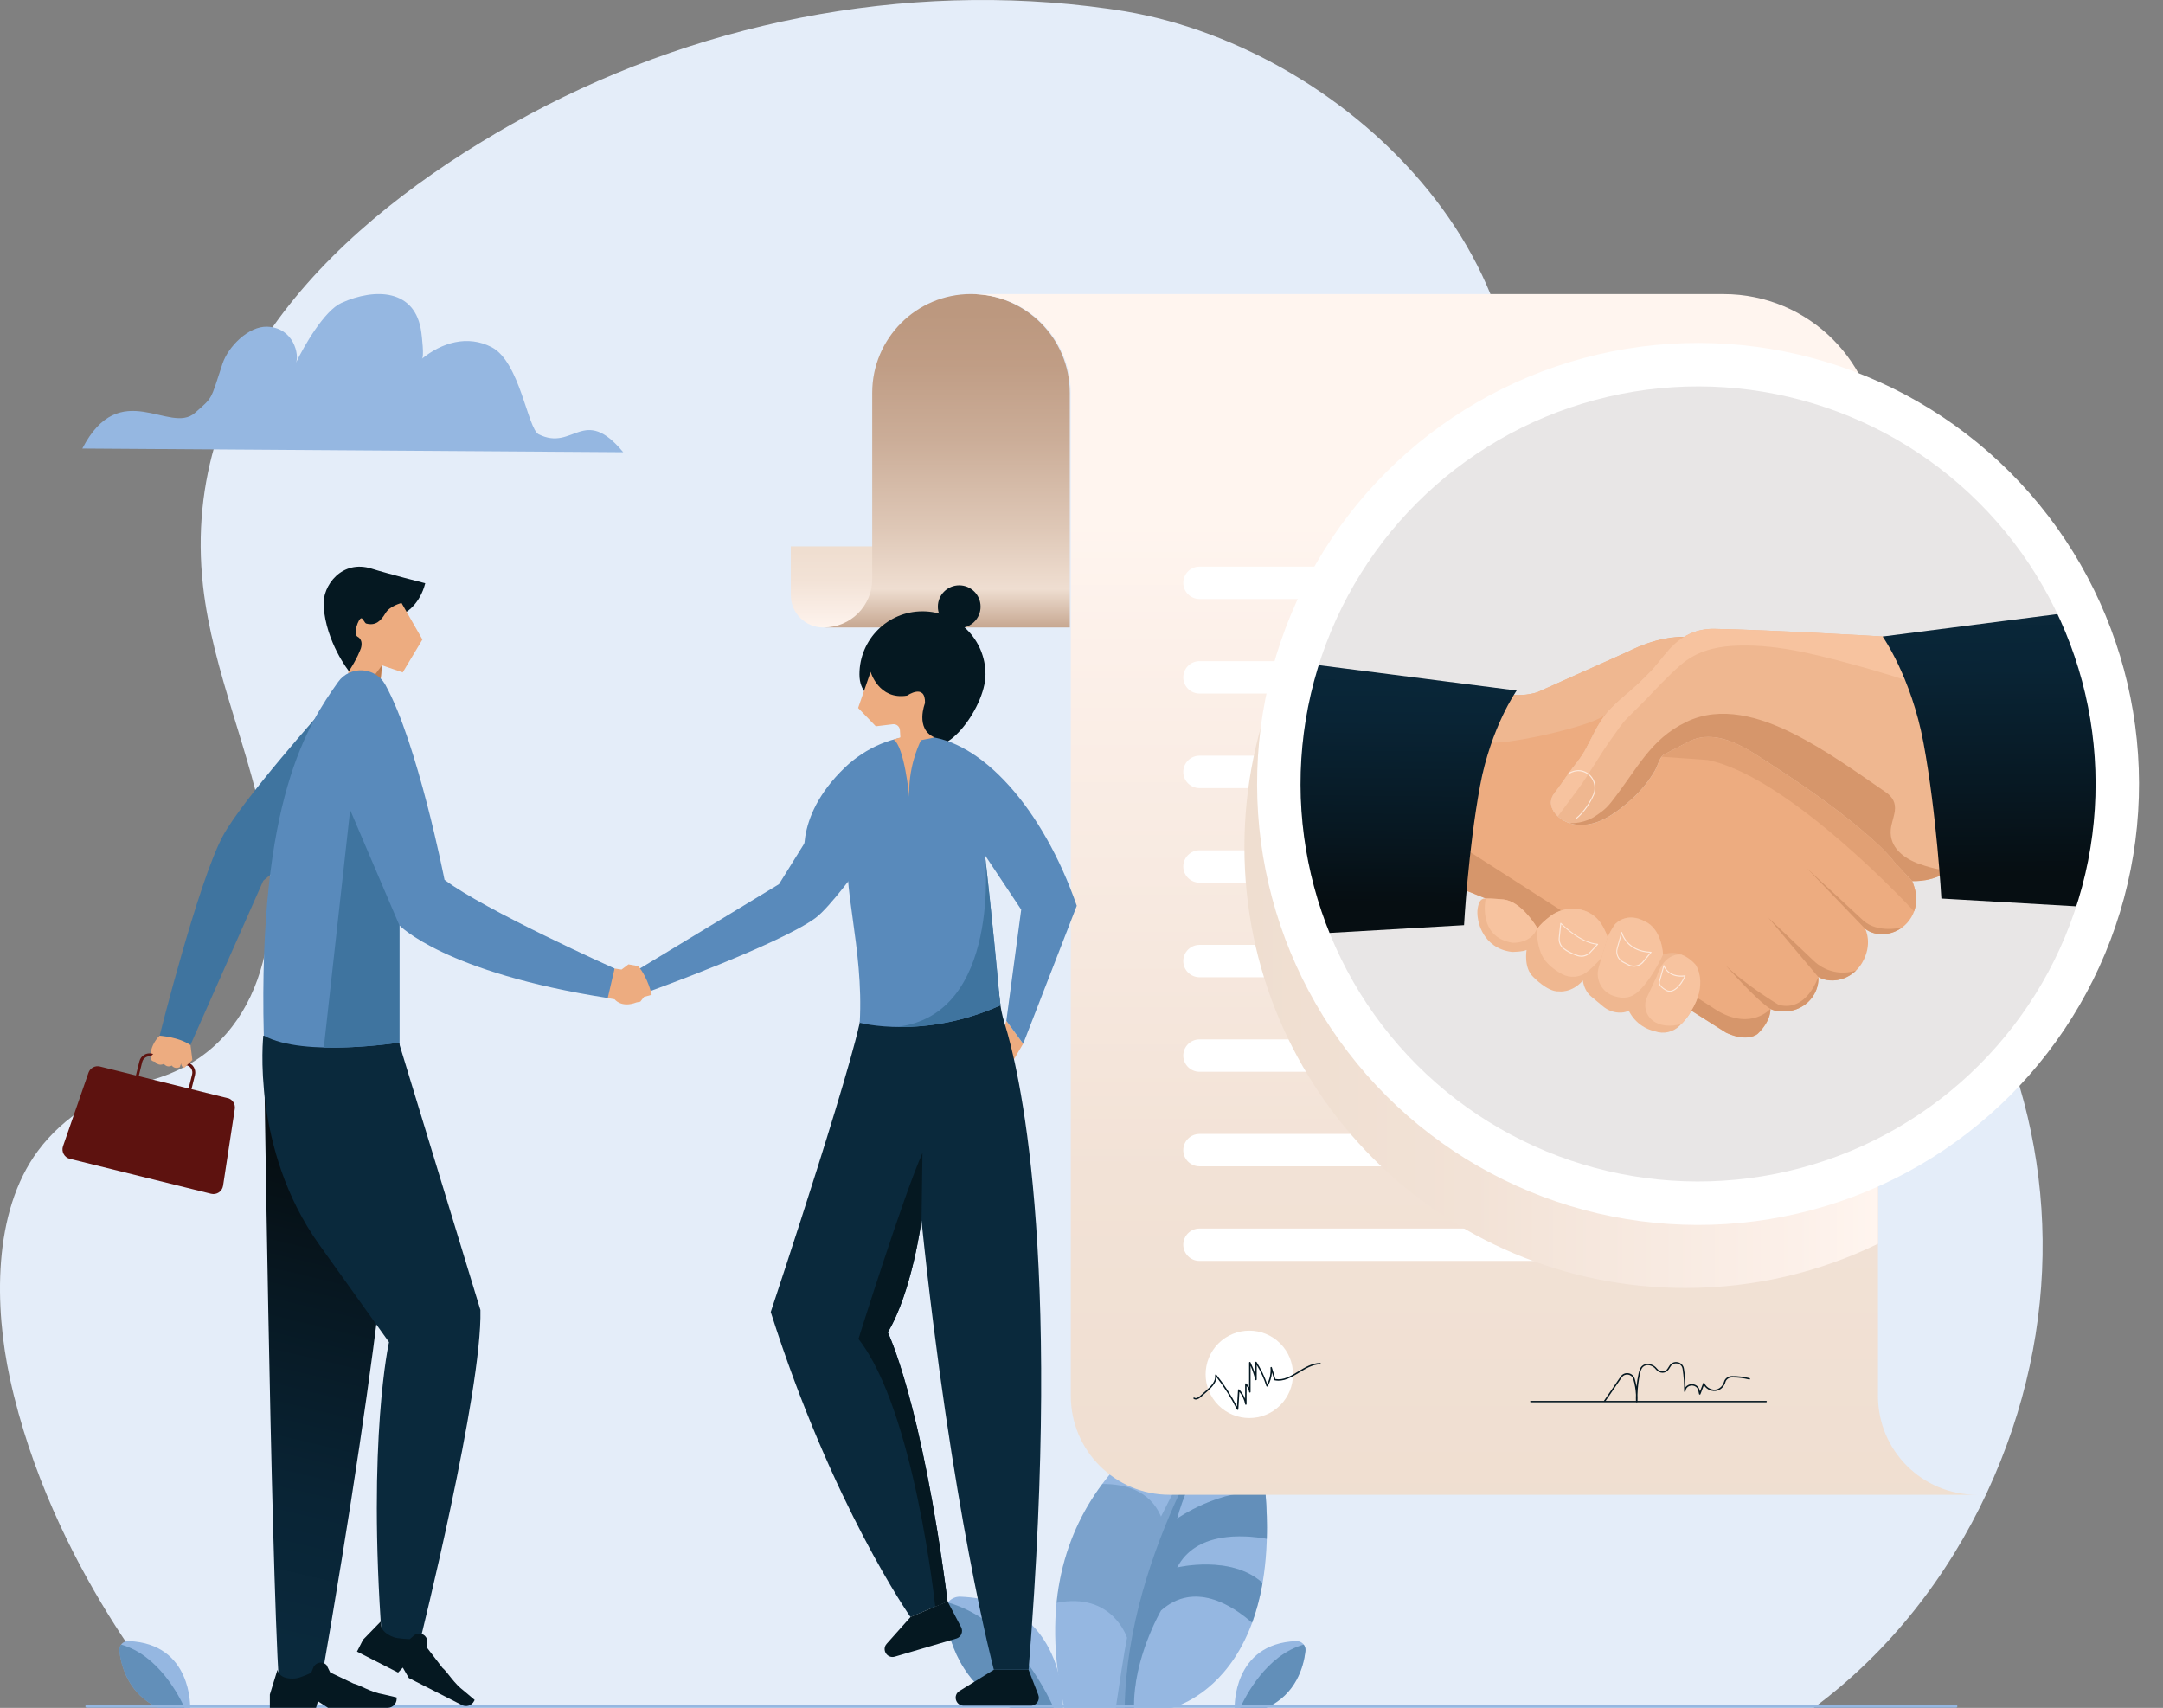 <?xml version="1.0" encoding="UTF-8"?><svg xmlns="http://www.w3.org/2000/svg" xmlns:xlink="http://www.w3.org/1999/xlink" viewBox="0 0 460.89 363.89"><rect x="0" y="0" width="460.89" height="363.89" fill="#808080" stroke="none"/><defs><style>.cls-1{fill:url(#linear-gradient-4);mix-blend-mode:multiply;}.cls-1,.cls-2,.cls-3,.cls-4,.cls-5,.cls-6,.cls-7,.cls-8,.cls-9,.cls-10,.cls-11,.cls-12,.cls-13,.cls-14,.cls-15,.cls-16,.cls-17,.cls-18,.cls-19,.cls-20,.cls-21,.cls-22,.cls-23{stroke-width:0px;}.cls-24{clip-path:url(#clippath);}.cls-2{fill:url(#linear-gradient);}.cls-25,.cls-20{fill:#e8e6e6;}.cls-26{opacity:.31;}.cls-27{opacity:.4;}.cls-28{opacity:.6;}.cls-3{fill:url(#linear-gradient-2);}.cls-4{fill:url(#linear-gradient-3);}.cls-5{fill:url(#linear-gradient-8);}.cls-6{fill:url(#linear-gradient-7);}.cls-7{fill:url(#linear-gradient-5);}.cls-8{fill:url(#linear-gradient-6);}.cls-29{isolation:isolate;}.cls-9{fill:#f7c39f;}.cls-10{fill:#5d120f;}.cls-11{fill:#95b7e1;}.cls-12{fill:#598abb;}.cls-13{fill:#0a293c;}.cls-14{fill:#3f749f;}.cls-15{fill:#e1a074;}.cls-16{fill:#d6966b;}.cls-17{fill:#fde9dc;}.cls-18{fill:#edac80;}.cls-19{fill:#fff;}.cls-21{fill:#e4edf9;}.cls-22{fill:#efb790;}.cls-23{fill:#051821;}</style><linearGradient id="linear-gradient" x1="180.75" y1="117.4" x2="180.75" y2="134.21" gradientUnits="userSpaceOnUse"><stop offset="0" stop-color="#efded0"/><stop offset=".36" stop-color="#f2e2d6"/><stop offset=".87" stop-color="#fcf0e9"/><stop offset="1" stop-color="#fff5ef"/></linearGradient><linearGradient id="linear-gradient-2" x1="201.75" y1="66.69" x2="201.75" y2="135.81" gradientUnits="userSpaceOnUse"><stop offset="0" stop-color="#bc987f"/><stop offset=".16" stop-color="#c09d85"/><stop offset=".39" stop-color="#cbad98"/><stop offset=".66" stop-color="#dec7b6"/><stop offset=".85" stop-color="#efded1"/><stop offset=".89" stop-color="#e1ccbc"/><stop offset=".99" stop-color="#c09e86"/><stop offset="1" stop-color="#bc987f"/></linearGradient><linearGradient id="linear-gradient-3" x1="314.23" y1="329.01" x2="314.23" y2="110.46" xlink:href="#linear-gradient"/><linearGradient id="linear-gradient-4" x1="265.16" y1="180.47" x2="400.16" y2="180.47" xlink:href="#linear-gradient"/><clipPath id="clippath"><circle class="cls-20" cx="361.82" cy="167.03" r="84.7" transform="translate(-12.13 304.77) rotate(-45)"/></clipPath><linearGradient id="linear-gradient-5" x1="430.93" y1="123.78" x2="431.61" y2="186.27" gradientUnits="userSpaceOnUse"><stop offset="0" stop-color="#0a293c"/><stop offset=".3" stop-color="#092435"/><stop offset=".71" stop-color="#071822"/><stop offset="1" stop-color="#060e12"/></linearGradient><linearGradient id="linear-gradient-6" x1="-8018.88" y1="136.55" x2="-8018.27" y2="192.49" gradientTransform="translate(-7722.38) rotate(-180) scale(1 -1)" xlink:href="#linear-gradient-5"/><linearGradient id="linear-gradient-7" x1="48.48" y1="347.5" x2="72.36" y2="247.55" xlink:href="#linear-gradient-5"/><linearGradient id="linear-gradient-8" x1="-7496.48" y1="-1477.35" x2="-7497.69" y2="-1482.54" gradientTransform="translate(-7505.07 -783.82) rotate(-161.84) scale(1 -1)" gradientUnits="userSpaceOnUse"><stop offset="0" stop-color="#edac80"/><stop offset=".27" stop-color="#e6a579"/><stop offset=".65" stop-color="#d39367"/><stop offset="1" stop-color="#bd7e52"/></linearGradient></defs><g class="cls-29"><g id="Livello_2"><g id="Livello_1-2"><path class="cls-21" d="m37.34,363.89s-26.51-29.94-35.24-70.26c-3.23-14.92-3.77-35.28,5.98-48.41,5.5-7.42,13.96-12.5,23.03-14.79,23.67-5.97,29.28-29.88,25.56-51.71-3.11-18.26-11.35-35.49-13.41-53.88-5.06-45.24,28.98-77.62,65.93-98.47C147.22,4.9,192.6-4.25,236.13,1.86c.43.06.87.12,1.3.19,48.85,6.99,98.29,55.58,82.52,106.83-3.27,10.62-4.95,23.72,5.96,30.86,4.49,2.94,9.84,4.32,15.03,5.79,76.63,21.68,115.53,101.41,82.45,172.47-8.36,17.95-20.83,33.96-36.95,45.9H37.34Z"/><path class="cls-11" d="m260.83,296.3c-12.06,5.38-44.17,22.98-34.05,67.59h22.85s30.14-6.81,17.03-64.69c-.59-2.59-3.4-3.98-5.82-2.9Z"/><g class="cls-26"><path class="cls-14" d="m250.82,323.56c2.25-8.7,9.64-21.33,13.32-27.3-.26-.11-.53-.18-.8-.24-6.93,8.67-15.95,27.11-15.95,27.11-2.41-5.69-7.91-6.97-12.52-6.94-4.87,6.53-8.68,14.84-9.75,25.33,11.91-2.41,15.03,7.42,15.03,7.42-.61,3.01-1.77,10.69-2.4,14.96h3.88c-.22-10.53,5.75-20.75,5.75-20.75,7.07-6.28,15.08-1.19,19.4,2.6.91-2.48,1.68-5.29,2.23-8.47-6.61-6.08-18.19-3.3-18.19-3.3,3.98-7.66,13.99-7.01,19.1-6.11.09-3.05,0-6.35-.29-9.92-9.72-.85-18.81,5.61-18.81,5.61Z"/></g><g class="cls-27"><path class="cls-14" d="m269.02,337.28c-6.61-6.08-18.19-3.3-18.19-3.3,3.98-7.66,13.99-7.01,19.1-6.11.09-3.05,0-6.35-.29-9.92-9.72-.85-18.81,5.61-18.81,5.61,2.25-8.7,9.64-21.33,13.32-27.3-.1-.04-.21-.08-.31-.11-1.58,2.2-23.62,33.64-24.2,67.74h2.01c-.22-10.53,5.75-20.75,5.75-20.75,7.07-6.28,15.08-1.19,19.4,2.6.91-2.48,1.68-5.29,2.23-8.47Z"/></g><path class="cls-11" d="m226.5,363.89s.82-22.8-21.86-23.69c-1.93-.08-3.49,1.58-3.26,3.5.62,5.34,3.23,15.46,13.94,20.2h11.18Z"/><g class="cls-28"><path class="cls-14" d="m201.99,341.45h0c-.46.62-.71,1.4-.61,2.24.62,5.34,3.23,15.46,13.94,20.2h9.2c-1.79-3.99-9.2-18.66-22.53-22.44Z"/></g><path class="cls-11" d="m40.52,363.89s.49-13.7-13.13-14.23c-1.16-.05-2.09.95-1.96,2.1.37,3.21,1.94,9.28,8.37,12.13h6.72Z"/><g class="cls-28"><path class="cls-14" d="m25.8,350.41h0c-.28.37-.42.84-.37,1.34.37,3.21,1.94,9.28,8.37,12.13h5.53c-1.08-2.39-5.52-11.21-13.53-13.48Z"/></g><path class="cls-11" d="m263.08,363.89s-.49-13.7,13.13-14.23c1.16-.05,2.09.95,1.96,2.1-.37,3.21-1.94,9.28-8.37,12.13h-6.72Z"/><g class="cls-28"><path class="cls-14" d="m277.8,350.41h0c.28.37.42.84.37,1.34-.37,3.21-1.94,9.28-8.37,12.13h-5.53c1.08-2.39,5.52-11.21,13.53-13.48Z"/></g><path class="cls-2" d="m168.5,116.42v10.35c0,3.83,3.1,6.93,6.93,6.93h17.58v-17.28h-24.51Z"/><path class="cls-3" d="m227.94,133.69h-52.38c5.68,0,10.29-4.61,10.29-10.29v-39.7c0-11.62,9.42-21.05,21.05-21.05h0c11.62,0,21.05,9.42,21.05,21.05v49.99Z"/><path class="cls-4" d="m400.16,297.44V95.54c0-18.16-14.72-32.88-32.88-32.88h-160.03c11.56.07,20.92,9.47,20.92,21.05v213.73c0,11.62,9.42,21.05,21.05,21.05h171.99c-11.62,0-21.05-9.42-21.05-21.05Z"/><path class="cls-19" d="m372.89,127.63h-117.31c-1.89,0-3.45-1.55-3.45-3.45h0c0-1.89,1.55-3.45,3.45-3.45h117.31c1.89,0,3.45,1.55,3.45,3.45h0c0,1.89-1.55,3.45-3.45,3.45Z"/><path class="cls-19" d="m372.89,147.77h-117.31c-1.89,0-3.45-1.55-3.45-3.45h0c0-1.89,1.55-3.45,3.45-3.45h117.31c1.89,0,3.45,1.55,3.45,3.45h0c0,1.89-1.55,3.45-3.45,3.45Z"/><path class="cls-19" d="m372.89,167.92h-117.31c-1.89,0-3.45-1.55-3.45-3.45h0c0-1.89,1.55-3.45,3.45-3.45h117.31c1.89,0,3.45,1.55,3.45,3.45h0c0,1.89-1.55,3.45-3.45,3.45Z"/><path class="cls-19" d="m372.89,188.07h-117.31c-1.89,0-3.45-1.55-3.45-3.45h0c0-1.89,1.55-3.45,3.45-3.45h117.31c1.89,0,3.45,1.55,3.45,3.45h0c0,1.89-1.55,3.45-3.45,3.45Z"/><path class="cls-19" d="m372.89,208.22h-117.31c-1.89,0-3.45-1.55-3.45-3.45h0c0-1.89,1.55-3.45,3.45-3.45h117.31c1.89,0,3.45,1.55,3.45,3.45h0c0,1.89-1.55,3.45-3.45,3.45Z"/><path class="cls-19" d="m372.89,228.36h-117.31c-1.89,0-3.45-1.55-3.45-3.45h0c0-1.89,1.55-3.45,3.45-3.45h117.31c1.89,0,3.45,1.55,3.45,3.45h0c0,1.89-1.55,3.45-3.45,3.45Z"/><path class="cls-19" d="m372.89,248.51h-117.31c-1.89,0-3.45-1.55-3.45-3.45h0c0-1.89,1.55-3.45,3.45-3.45h117.31c1.89,0,3.45,1.55,3.45,3.45h0c0,1.89-1.55,3.45-3.45,3.45Z"/><path class="cls-19" d="m372.89,268.66h-117.31c-1.89,0-3.45-1.55-3.45-3.45h0c0-1.89,1.55-3.45,3.45-3.45h117.31c1.89,0,3.45,1.55,3.45,3.45h0c0,1.89-1.55,3.45-3.45,3.45Z"/><path class="cls-1" d="m359.12,86.51c-51.89,0-93.96,42.07-93.96,93.96s42.07,93.96,93.96,93.96c14.72,0,28.64-3.39,41.04-9.42V95.93c-12.4-6.03-26.32-9.42-41.04-9.42Z"/><path class="cls-23" d="m348.74,298.78h0c-.08,0-.15-.07-.15-.15-.02-.48-.02-.97,0-1.45-.06-1.12-.25-2.24-.56-3.33-.15-.52-.56-.87-1.09-.96-.54-.08-1.07.14-1.37.58l-3.52,5.13c-.05.07-.14.09-.21.04-.07-.05-.09-.14-.04-.21l3.52-5.13c.38-.55,1.02-.82,1.67-.71.64.1,1.16.55,1.34,1.18.16.55.29,1.1.38,1.66.09-.92.23-1.84.43-2.75.12-.58.3-1.23.78-1.66.81-.72,2.11-.43,2.85.26.12.11.23.24.34.37.3.37.75.59,1.2.56.42-.02.79-.24,1.02-.6l.4-.63c.39-.61,1.07-.89,1.77-.74.7.15,1.2.67,1.31,1.37.21,1.31.32,2.64.34,3.96.3-.41.77-.62,1.23-.65.72-.04,1.57.35,1.8,1.32.02.07.03.14.05.22l.68-1.76c.05-.12.24-.12.28,0,.39,1,1.63,1.61,2.67,1.31.7-.21,1.28-.83,1.49-1.59.19-.72.89-1.22,1.69-1.23,1.25-.02,2.52.15,3.75.45.08.02.13.1.11.18s-.1.13-.18.11c-1.17-.3-2.38-.44-3.59-.44h-.08c-.66,0-1.25.42-1.4,1-.23.86-.9,1.57-1.7,1.8-1.07.32-2.31-.2-2.88-1.16l-.74,1.92c-.02.06-.08.12-.16.1-.07,0-.12-.06-.14-.12-.05-.24-.09-.48-.15-.72-.18-.81-.87-1.13-1.48-1.09-.53.04-1.17.37-1.25,1.2,0,0,0,.02,0,.02v.02h0c-.02.07-.07.13-.15.12-.08,0-.15-.05-.15-.13.03-1.6-.08-3.21-.33-4.8-.11-.69-.63-1.03-1.08-1.13-.46-.09-1.08.01-1.46.61l-.4.63c-.28.44-.74.71-1.26.73-.03,0-.05,0-.08,0-.52,0-1.03-.25-1.37-.68-.1-.12-.2-.24-.31-.34-.64-.6-1.75-.86-2.44-.25-.41.37-.57.96-.68,1.5-.31,1.46-.49,2.95-.53,4.44.02.48.02.97,0,1.46,0,.08-.07.14-.15.14Z"/><path class="cls-23" d="m376.33,298.78h-50.14c-.08,0-.15-.07-.15-.15s.07-.15.15-.15h50.14c.08,0,.15.07.15.15s-.07.15-.15.15Z"/><circle class="cls-19" cx="266.2" cy="292.83" r="9.31" transform="translate(-129.09 274) rotate(-45)"/><path class="cls-23" d="m263.7,300.39c-.06,0-.11-.03-.14-.08-1.21-2.43-2.66-4.73-4.33-6.86-.07,1.15-1.01,2.14-1.95,2.98-.46.41-.92.82-1.38,1.22-.62.55-1.19.69-1.57.38-.07-.05-.08-.15-.02-.21.05-.07.15-.08.21-.02.36.29.94-.16,1.18-.37.46-.41.92-.82,1.38-1.22,1.06-.94,2.01-1.98,1.83-3.19,0-.07.03-.13.09-.16.06-.03.14,0,.18.04,1.68,2.1,3.16,4.38,4.4,6.78l.22-3.53c0-.06.04-.11.1-.13.06-.02.12,0,.16.04.54.57.97,1.26,1.25,2v-3.16c0-.06.04-.11.09-.14.05-.03.12-.01.16.03.24.23.45.5.6.8v-5.26c0-.07.05-.13.12-.15.07-.02.14.02.17.08.4.83.74,1.69,1.02,2.57v-2.54c0-.07.05-.13.11-.15.06-.02.13,0,.17.06.93,1.47,1.69,3.05,2.26,4.7.55-1.07.8-2.29.71-3.49,0-.08.05-.15.12-.16.06-.01.15.03.17.11l.75,2.46c1.73.31,3.27-.63,4.91-1.63,1.45-.88,2.95-1.79,4.61-1.79.07,0,.16.07.16.15s-.07.15-.15.15h-.01c-1.58,0-3.04.89-4.45,1.75-1.64,1-3.34,2.03-5.21,1.65-.06-.01-.1-.05-.11-.1l-.48-1.59c-.08,1.03-.39,2.05-.91,2.95-.03.05-.08.09-.15.07-.06,0-.11-.05-.13-.1-.51-1.58-1.2-3.09-2.06-4.51v3.11c0,.08-.06.14-.14.15-.09.02-.15-.04-.17-.11-.25-1.01-.59-2-1-2.95v5.55c0,.08-.06.15-.14.15-.07,0-.15-.05-.16-.13-.06-.47-.26-.92-.55-1.29v3.87c0,.08-.06.14-.14.15-.08.01-.15-.05-.16-.12-.18-.96-.61-1.88-1.23-2.64l-.23,3.72c0,.07-.05.13-.12.14,0,0-.02,0-.03,0Z"/><path class="cls-11" d="m132.79,96.35l-115.25-.78c8-15.5,18.67-2.87,24-7.6,3.86-3.42,3.26-2.52,5.86-10.45,1.21-3.68,5.56-8.04,9.52-7.91,5.71.19,6.9,6.1,6.14,7.68,1.74-3.6,6.03-11.1,9.71-12.76,7.1-3.21,15.81-3.04,17.01,6.32.08.63.68,5.36.09,5.61,4.24-3.45,9.75-5.17,14.9-2.48,6.05,3.15,7.65,17.37,10.01,18.55,7.43,3.73,9.52-6.38,18,3.8Z"/><path class="cls-11" d="m416.77,363.86H18.49c-.17,0-.3-.14-.3-.3s.14-.3.3-.3h398.29c.17,0,.3.14.3.3s-.14.3-.3.3Z"/><circle class="cls-19" cx="361.82" cy="167.03" r="93.96" transform="translate(-12.13 304.77) rotate(-45)"/><circle class="cls-25" cx="361.82" cy="167.03" r="84.7" transform="translate(-12.13 304.77) rotate(-45)"/><g class="cls-24"><path class="cls-22" d="m401.15,135.61s-24.35-1.43-35.86-1.62c-4.04-.07-7.14,1.64-9.6,4.37-1.4,1.55-2.61,3.25-4.05,4.77-1.54,1.63-3.21,3.14-4.9,4.6-1.6,1.38-3.23,2.74-4.55,4.39-1.9,2.39-3.03,5.25-4.52,7.88-.77,1.37-1.72,2.51-2.67,3.75-1.05,1.36-1.99,2.86-3.03,4.25-.26.34-.52.69-.78,1.03-1.58,2.07-.3,4.33,1.63,5.58,2.35,1.51,5.19,1.42,7.74.45,1.72-.66,3.28-1.68,4.75-2.8,1.93-1.48,3.72-3.15,5.24-5.05.78-.98,1.49-2.01,2.11-3.1.5-.89.8-2.22,1.46-2.98.22-.25.53-.42.82-.57,1.4-.73,2.8-1.45,4.19-2.18.58-.3,1.16-.6,1.77-.83.98-.36,2.02-.51,3.06-.52,4.22-.02,8.03,2.36,11.58,4.65,7.33,4.75,14.59,9.62,21.26,15.28,2.5,2.12,5.01,4.35,7.03,6.94l3.6,3.84s5.05.32,8.09-2.64c0,0,5.09-30.63-14.38-49.5Z"/><path class="cls-18" d="m407.44,187.74h0l-3.6-3.84c-2.02-2.59-4.53-4.83-7.03-6.94-6.67-5.65-13.93-10.53-21.26-15.28-3.54-2.29-7.36-4.67-11.58-4.65-1.04,0-2.09.16-3.06.52-.61.22-1.19.53-1.77.83-1.4.73-2.8,1.45-4.19,2.18-.3.16-.6.32-.82.57-.65.75-.96,2.09-1.46,2.98-.61,1.09-1.32,2.12-2.11,3.1-1.52,1.9-3.31,3.57-5.24,5.05-1.46,1.12-3.02,2.14-4.75,2.8-2.55.97-5.39,1.07-7.74-.45-1.93-1.25-3.21-3.5-1.63-5.58.26-.34.52-.68.78-1.03,1.04-1.39,1.98-2.89,3.03-4.25.95-1.24,1.9-2.37,2.67-3.75,1.48-2.64,2.62-5.5,4.52-7.88,1.31-1.65,2.95-3.01,4.55-4.39,1.7-1.47,3.36-2.97,4.9-4.6,1.44-1.52,2.65-3.22,4.05-4.77.67-.74,1.53-1.3,2.31-1.95.16-.2.64-.56.85-.71-1.8-.09-6.11.22-12,3.16l-19.31,8.65s-3.88,1.32-7.24,0c0,0-8.77,30.27-7.81,42.29l4.08,1.65,8.85,6.47,2.12-.2,32.4,17.34,7.85,4.98c4.65,2.18,6.75.23,6.75.23,2.97-2.91,2.7-5.3,2.7-5.3,1.05.54,2.37.61,3.58.51,2.82-.26,5.28-2.06,6.24-4.73.55-1.55.36-2.62.36-2.62.78.48,1.66.69,2.52.75,2.78.18,5.38-1.31,6.8-3.7,2.4-4.04.69-7.27.69-7.27,1.31.96,2.73,1.21,4.05,1.12,4.5-.32,7.61-4.65,6.67-9.06-.28-1.32-.7-2.23-.7-2.23Z"/><path class="cls-16" d="m405.3,197.6c-.09.02-5.19,1.32-8.29-1.48l-11.95-11.08,12.37,12.87c1.31.96,2.73,1.21,4.05,1.12,1.45-.1,2.75-.63,3.83-1.43Z"/><path class="cls-16" d="m386.49,204.74l-9.7-9.22,10.62,12.62c.78.48,1.66.69,2.52.75,2.11.14,4.11-.68,5.58-2.13h0s-.27.1-.74.22c-2.95.72-6.07-.14-8.28-2.24Z"/><path class="cls-16" d="m379.02,214.11s-6.79-4.02-11.29-8.38c0,0,6.6,7.45,9.52,9.24,1.05.54,2.37.61,3.58.51,2.82-.26,5.28-2.06,6.24-4.73.55-1.55.36-2.62.36-2.62,0,0-2.39,7.54-8.4,5.98Z"/><path class="cls-16" d="m366.22,215.52l-53.36-34.22c-.39,3.26-.56,6.2-.38,8.48l4.08,1.65,8.85,6.47,2.12-.2,32.4,17.34,7.85,4.98c4.65,2.18,6.75.23,6.75.23,2.97-2.91,2.7-5.3,2.7-5.3,0,0-3.93,4.54-11.02.55Z"/><path class="cls-16" d="m403.65,173.36c.03-.17.06-.33.09-.5.25-1.79-.46-3.06-1.91-4.06-6.44-4.43-12.8-9.03-19.81-12.54-6.96-3.48-15.3-6.04-22.73-2.43-7.74,3.76-10.31,9.91-16.01,17.13-1.2,1.52-2.21,2.15-3.4,2.96-2,1.36-4.87,1.66-5.7,1.35,2.04.77,4.31.56,6.39-.23,1.72-.66,3.28-1.68,4.75-2.8,1.93-1.48,3.72-3.15,5.24-5.05.78-.98,1.49-2.01,2.11-3.1.49-.87.79-2.17,1.42-2.93.17-.21.39-.37.63-.49,1.47-.77,2.95-1.53,4.42-2.3.58-.3,1.16-.6,1.77-.83.98-.36,2.02-.51,3.06-.52,4.22-.02,8.03,2.36,11.58,4.65,7.33,4.75,14.59,9.62,21.26,15.28,2.5,2.12,5.01,4.35,7.03,6.94l3.6,3.84s5.05.32,8.09-2.64c-.93.9-5.67-.69-6.6-1.02-3.19-1.14-6.37-3.48-6.05-7.27.1-1.17.54-2.29.77-3.45Z"/><path class="cls-15" d="m408.14,189.97c-.28-1.32-.7-2.23-.7-2.23h0l-3.6-3.84c-2.02-2.59-4.53-4.83-7.03-6.94-6.67-5.65-13.93-10.53-21.26-15.28-3.54-2.29-7.36-4.67-11.58-4.65-1.04,0-2.09.16-3.06.52-.61.22-1.19.53-1.77.83-1.4.73-2.8,1.45-4.19,2.18-.3.16-.6.32-.82.57-.03.03-.06.07-.09.11,5.76.41,9.79.69,9.79.69,17.54,3.48,44.02,32.25,44.02,32.25h0c.47-1.3.61-2.74.29-4.19Z"/><path class="cls-22" d="m342.19,152.11c1.31-1.65,2.95-3.01,4.55-4.39,1.7-1.47,3.36-2.97,4.9-4.6,1.44-1.52,2.65-3.22,4.05-4.77.67-.74,1.53-1.3,2.31-1.95.16-.2.46-.45.67-.6-1.8-.09-5.93.11-11.82,3.05l-19.31,8.65s-3.88,1.32-7.24,0c0,0-1.3,4.49-2.84,10.7,4.16.5,22.83-3.7,24.73-6.08Z"/><path class="cls-22" d="m316.38,191.44c-.45,0-.86.26-1.07.67-.35.69-.73,1.95-.36,3.8,0,0,.78,6.13,7.21,6.91,0,0,2.28,0,3.12-.42,0,0-.66,3.78,1.38,5.71,0,0,3.1,3.28,5.49,3.12,0,0,2.7.44,5.13-2.32,0,0,.17,2.11,1.79,3.43l2.48,2.07c1.09.91,2.47,1.41,3.89,1.34.56-.03,1.13-.14,1.62-.41,0,0,1.44,3.45,5.53,4.38,0,0,.03.01.08.03,1.82.63,3.85.17,5.22-1.19.94-.92,2.04-2.18,2.6-3.44,0,0,3.39-4.96.87-9.49,0,0-3-3.84-7-2.22,0,0-.18-5.56-3.99-7.15,0,0-3.21-2.15-6.22.63-.59.55-1.58,2.81-1.58,2.81,0,0-.41-1.34-1.3-2.76-1.12-1.79-2.99-2.97-5.08-3.26-.03,0-.06,0-.08-.01-2.08-.27-4.18.31-5.84,1.6-1.01.78-2.15,1.77-2.64,2.59,0,0-3.27-5.8-7.33-6.22,0,0-2.22-.23-3.92-.21Z"/><path class="cls-9" d="m352.98,208.11l-2.02,4.32c-.93,1.98-.16,4.35,1.76,5.39,1.29.69,3.09,1.04,5.58.34.83-.87,1.71-1.94,2.19-3.02,0,0,3.39-4.96.87-9.49,0,0-1.19-1.52-3.06-2.24h0s-3.57-.76-5.32,4.71Z"/><path class="cls-9" d="m348.67,211.61c3.07-2.45,5.69-8.19,5.69-8.19,0,0-.18-5.56-3.99-7.15,0,0-3.48-2.07-6.22.63l-.7,1.09c-.51.8-.9,1.66-1.18,2.56-.55,1.84-1.14,3.98-1.6,5.5-.81,2.62.66,5.4,3.28,6.19.38.11.75.2,1.08.26,1.29.24,2.62-.07,3.64-.89Z"/><path class="cls-9" d="m328.47,203.36c.84,1.89,2.73,3.33,4.44,4.22,1.65.86,3.65.7,5.13-.41,1.77-1.33,3.22-3.13,3.22-3.13l1.3-4.34s-.41-1.34-1.3-2.76c-1.12-1.79-2.99-2.97-5.08-3.26-.03,0-.06,0-.08-.01-2.08-.27-4.18.31-5.84,1.6-1.01.78-2.15,1.77-2.64,2.59-.42,2.7.84,5.5.84,5.5Z"/><path class="cls-9" d="m320.3,191.65s-2.06-.22-3.72-.21h0s-1.86,8.21,5.68,9.43c0,0,4.03.3,5.29-3.16-.54-.9-3.57-5.69-7.24-6.07Z"/><path class="cls-9" d="m401.15,135.61s-24.35-1.43-35.86-1.62c-4.04-.07-7.14,1.64-9.6,4.37-1.4,1.55-2.61,3.25-4.05,4.77-1.54,1.63-3.21,3.14-4.9,4.6-1.6,1.38-3.23,2.74-4.55,4.39-1.9,2.39-3.03,5.25-4.52,7.88-.77,1.37-1.72,2.51-2.67,3.75-1.05,1.36-1.99,2.86-3.03,4.25-.26.34-.52.69-.78,1.03-1.33,1.74-.64,3.61.76,4.9,1.4-1.89,2.81-3.77,4.21-5.66,2.66-3.58,4.76-7.54,7.4-11.13,1.02-1.38,1.94-2.89,3.14-4.1,1.25-1.27,2.56-2.49,3.8-3.78,2.47-2.57,4.89-5.21,7.59-7.55,3.13-2.73,6.9-3.83,11.01-4.09,8.55-.54,16.98,1.6,25.17,3.8,2.99.8,5.96,1.67,8.92,2.58,1.13.35,2.26.71,3.38,1.07.39.13,2.22.45,2.42.8-2.02-3.62-4.59-7.11-7.85-10.26Z"/><path class="cls-17" d="m335.75,174.6s-.06-.01-.08-.04c-.04-.05-.03-.11.02-.15,1.9-1.54,3.08-3.6,3.74-5.05.47-1.04.43-2.21-.12-3.22-.53-.98-1.46-1.64-2.55-1.8-1.33-.2-2.51.61-2.52.62-.05.03-.11.02-.15-.03-.03-.05-.02-.11.03-.15.05-.04,1.26-.87,2.68-.66,1.16.18,2.14.87,2.7,1.91.58,1.07.62,2.31.12,3.41-.67,1.47-1.87,3.56-3.8,5.13-.02.02-.04.02-.07.02Z"/><path class="cls-17" d="m336.94,203.84c-.29,0-.58-.05-.86-.14-1.22-.41-2.21-.92-2.95-1.51-.73-.58-1.1-1.48-1-2.41l.33-3.06s.03-.08.07-.09c.04-.01.08,0,.11.03.04.04,4.06,4.16,7.79,4.43.04,0,.08.03.09.07.02.04,0,.08-.02.11l-1.59,1.71c-.52.56-1.25.87-1.99.87Zm-4.28-6.88l-.31,2.84c-.09.86.25,1.69.92,2.22.71.56,1.7,1.07,2.88,1.47.92.31,1.95.05,2.62-.67l1.44-1.55c-3.32-.37-6.78-3.57-7.55-4.32Z"/><path class="cls-17" d="m348.16,205.97c-.41,0-.82-.09-1.2-.29l-1.14-.59c-1.1-.57-1.66-1.85-1.32-3.05l.95-3.39s.06-.09.11-.08c.05,0,.09.04.1.08,0,.04.93,3.95,6.15,4.14.04,0,.08.03.09.06.02.04.01.08-.01.11l-1.68,2.05c-.51.62-1.27.96-2.04.96Zm-2.61-6.92l-.86,3.04c-.31,1.1.2,2.28,1.22,2.8l1.14.59c1.01.52,2.26.26,2.98-.61l1.55-1.88c-4.28-.24-5.67-2.96-6.03-3.94Z"/><path class="cls-17" d="m355.81,211.31c-.27,0-.55-.07-.8-.21-.67-.37-1.76-1.12-1.52-2l.95-3.39s.05-.09.1-.08c.05,0,.09.03.1.08.03.1.82,2.54,4.4,2.11.04,0,.07.01.1.04.02.03.03.07.01.1-.04.11-1.1,2.74-2.93,3.29-.13.04-.27.06-.42.06Zm-1.25-5.25l-.87,3.1c-.21.74.8,1.42,1.41,1.76.34.18.72.23,1.06.13,1.47-.44,2.46-2.41,2.72-2.99-2.88.28-3.99-1.32-4.32-1.99Z"/><path class="cls-7" d="m460.89,194.17l-47.22-2.72s-1-18.07-3.82-33.2c-2.61-14.01-8.7-22.63-8.7-22.63l59.74-7.66v66.22Z"/><path class="cls-8" d="m269.68,199.56l42.28-2.44s.89-16.17,3.42-29.73c2.34-12.55,7.79-20.26,7.79-20.26l-53.48-6.86v59.28Z"/></g><path class="cls-14" d="m69.17,150.8s-17.63,19.7-21.74,27.42c-5.22,9.83-13.42,42.46-13.42,42.46l6.56,2,15.53-35.03,7.55-6.33,5.52-30.52Z"/><path class="cls-18" d="m40.58,222.68l-.46,4.18s-8.02-1.88-8.02-2.24c0-1.05.72-2.85,1.92-3.94,0,0,4.15.27,6.56,2Z"/><path class="cls-10" d="m48.46,233.97l-7.66-1.9.75-3.02c.29-1.18-.43-2.38-1.61-2.68l-7.55-1.87c-1.18-.29-2.38.43-2.68,1.61l-.75,3.03-7.66-1.9c-1.04-.26-2.1.32-2.45,1.33l-5.42,15.65c-.4,1.15.28,2.4,1.46,2.69l30.09,7.44c1.18.29,2.36-.49,2.55-1.7l2.5-16.38c.16-1.06-.51-2.07-1.55-2.32Zm-18.15-7.7c.21-.85,1.07-1.37,1.92-1.16l7.55,1.87c.85.21,1.37,1.07,1.16,1.92l-.75,3.02-10.63-2.63.75-3.02Z"/><path class="cls-18" d="m34.02,223.22l-1.92,1.87s-.26,1,.96,1.14c0,0,.67,1.04,1.86.44,0,0,.66.94,1.69.36,0,0,.5.84,1.69.36l.28-.77s.08.74.66.92l1.75-1.7-.4-3.16-6.56.54Z"/><path class="cls-6" d="m56.21,220.66s1.47,110.1,3.24,138.41c0,0,8.47,2.18,8.85,0,13.42-77.08,16.81-116,16.81-136.94,0,0-20.35,3.24-28.9-1.47Z"/><path class="cls-13" d="m56.11,220.66s-2.69,24.08,11.91,44.53l14.87,20.78s-4.64,20.57-1.51,63.26c.15,2.03,8.11.43,8.11.43,0,0,13.29-53.22,12.88-70.54l-17.37-56.98-28.9-1.47Z"/><path class="cls-23" d="m90.98,349.28l-.03,1.74,3.34,4.36c1.06.85,2.4,3.3,4.64,4.95l2.21,1.87-.13.25c-.48.95-1.64,1.32-2.59.84l-11.31-5.76-1.28-2.22-1,1.06-8.76-4.47,1.29-2.53,3.84-3.95s-.76,2.07,2.63,3.39c.95.37,3.49.44,3.49.44l.88-.77c.94-.82,2.42-.4,2.78.8Z"/><path class="cls-23" d="m86.62,130.35s2.87-1.66,3.99-6.08c0,0-7.93-2.01-11.43-3.11-6.29-1.99-10.52,3.56-10.23,7.93.52,7.81,5.4,13.92,5.4,13.92l12.27-12.66Z"/><path class="cls-18" d="m76.87,138.24c.64-2.01-.66-2.56-.66-2.56-1.05-.53.16-3.97.79-3.95.35.01.69,1.04,1.04,1.13,1.99.51,3.06-.49,4.12-2.25.93-1.54,3.4-2.13,3.4-2.13l4.45,7.78-4.2,7.01-4.41-1.51-.54,5.47s0,0,0,.01l-.99,1.12c-.71.8-1.98.73-2.58-.16-1.1-1.63-3.14-4.9-3.14-4.9,1.98-2.92,2.71-5.07,2.71-5.07Z"/><path class="cls-5" d="m81.4,141.76l-.54,5.47s0,0,0,.01l-.99,1.12c-.71.8-1.98.73-2.58-.16-.12-.17-.24-.35-.36-.53l4.47-5.92Z"/><path class="cls-12" d="m129.48,212.65c1.6.25,1.47-6.3,1.47-6.3,0,0-27.68-12.41-36.23-18.89,0,0-5.73-29.19-12.63-41.59-2.13-3.82-7.52-4.11-10.05-.55-6.37,8.96-17.08,25.04-15.83,75.33,8.55,4.72,28.9,1.47,28.9,1.47v-24.96s9.58,10.06,44.38,15.48Z"/><path class="cls-12" d="m181.74,163.04l-15.75,25.35-30.02,18.19,2.58,4.59s27.64-9.99,35.24-15.6c3.02-2.23,9.35-10.95,9.35-10.95l-1.4-21.58Z"/><path class="cls-14" d="m69,223.19c8.09.22,16.11-1.06,16.11-1.06v-24.96l-10.5-24.59-5.61,50.61Z"/><path class="cls-23" d="m69.59,354.78l.77,1.56,4.96,2.37c1.33.28,3.64,1.85,6.39,2.3l2.81.66v.28c0,1.06-.86,1.93-1.93,1.93h-12.69l-2.15-1.4-.41,1.4h-9.84v-2.84l1.62-5.26s.26,2.19,3.88,1.83c1.02-.1,3.31-1.19,3.31-1.19l.44-1.09c.47-1.16,1.98-1.45,2.84-.55Z"/><path class="cls-18" d="m135.97,205.84l-2.06-.37-1.47,1.11-1.48-.22-1.47,6.3,1.48.26s1.4,1.92,4.65.66l.81-.15.81-1.03,1.62-.44s-.74-3.54-2.87-6.12Z"/><polygon class="cls-18" points="218.01 222.39 214.11 228.96 212.67 223.49 214.43 217.5 218.01 222.39"/><path class="cls-23" d="m209.99,143.68c0,7.42-9.71,19.85-13.43,13.43-4.58-7.88-13.43-6.01-13.43-13.43s6.01-13.43,13.43-13.43,13.43,6.01,13.43,13.43Z"/><circle class="cls-23" cx="204.39" cy="129.26" r="4.55"/><path class="cls-13" d="m212.99,212.78c-.05-.54-.1-1.07-.15-1.61l-29.35,2.39c.1.57.16.87.16.87.99,3.82-19.42,65.12-19.42,65.12,13.07,41.19,29.78,64.99,29.78,64.99l7.89-3.33c-5.55-42.79-12.74-57.34-12.74-57.34,5.18-8.63,7.19-23.81,7.19-23.81,6.41,61.81,15.42,95.7,15.42,95.7h7.4c7.27-90.07-2.2-128.44-5.11-137.72-.54-1.72-.9-3.48-1.06-5.27Z"/><path class="cls-12" d="m196.88,156.84c-6.33-.37-12.56,2.58-16.85,6.69-11.47,11.01-8.28,21.09-8.28,21.09l-9.74,10.3c12.21-7.49,19.05-14.89,19.05-14.89-2.04,7.79,3.05,21.74,2.13,37.89,0,0,13.6,3.65,29.97-3.71l.04.02c-.07-.48-.17-.96-.21-1.45-1.47-16.38-3.11-30.56-3.11-30.56l7.72,11.59-3.17,23.69,3.59,4.9,11.42-29.41c-7.21-20.72-20.35-35.43-32.56-36.13Z"/><path class="cls-23" d="m211.77,355.77l-7.33,4.52c-1.45.89-.82,3.13.89,3.13h14.33c1.19,0,2-1.19,1.58-2.3l-2.07-5.35h-7.4Z"/><path class="cls-23" d="m194.01,344.54l-5.08,5.7c-1.13,1.27.11,3.22,1.74,2.74l13.11-3.86c1.02-.3,1.51-1.46,1.02-2.41l-2.9-5.51-7.89,3.33Z"/><path class="cls-18" d="m196.24,157.71l2.9-.58c-4.23-1.83-2.04-7.32-2.04-7.32.12-4.32-3.82-1.6-3.82-1.6-6.04.99-7.77-5.06-7.77-5.06l-2.66,7.69,3.77,3.91,3.62-.44c.78-.09,1.47.48,1.52,1.27l.09,1.54-1.45.46c2.31,1.41,3.34,12.19,3.34,12.19-.22-5.87,1.73-10.47,2.51-12.05Z"/><path class="cls-14" d="m191.05,218.8c5.51.11,13.41-.68,22.12-4.59l.04.02c-.07-.48-.17-.96-.21-1.45-1.47-16.38-3.11-30.56-3.11-30.56,0,0,3.6,34.08-18.84,36.58Z"/><path class="cls-23" d="m196.36,260.07l.2-14.41c-4.02,8.93-13.64,39.63-13.64,39.63,11.93,15.17,16.36,57.04,16.36,57.04l2.63-1.11c-5.55-42.79-12.74-57.34-12.74-57.34,5.18-8.63,7.19-23.81,7.19-23.81Z"/></g></g></g></svg>